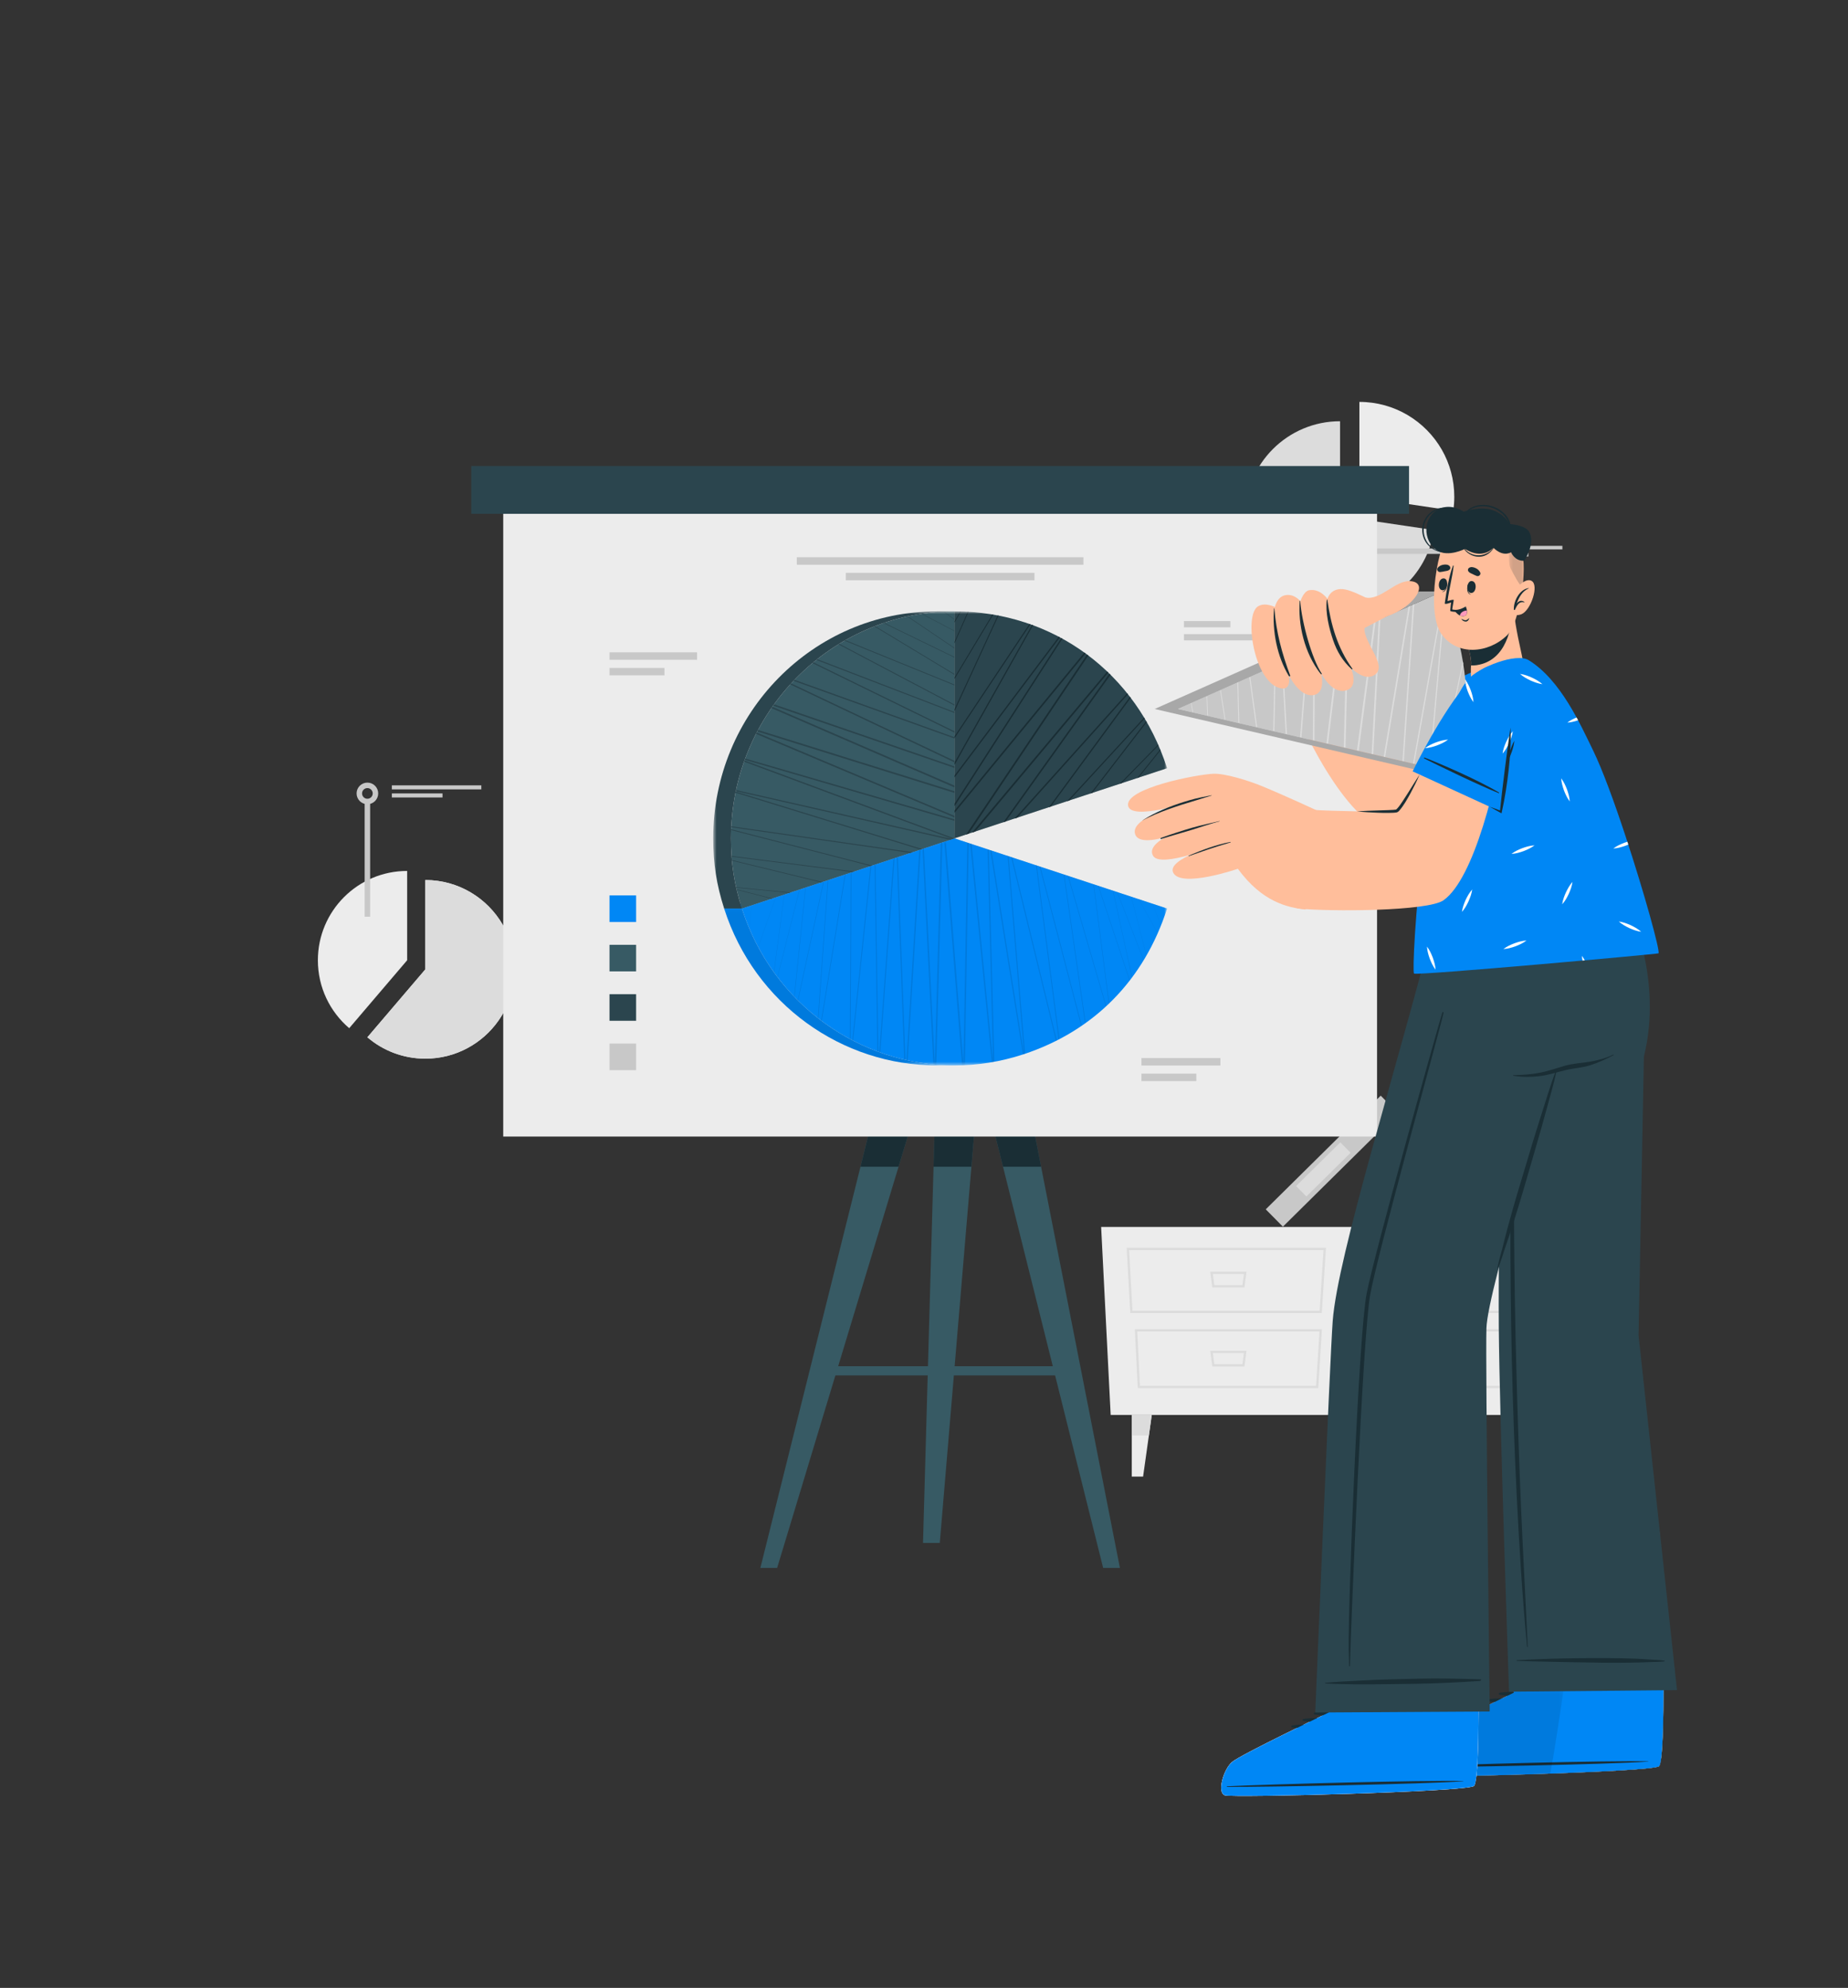 <?xml version="1.0" encoding="UTF-8"?> <svg xmlns="http://www.w3.org/2000/svg" width="450" height="484" viewBox="0 0 450 484" fill="none"><rect x="0" y="0" width="450" height="484" fill="#333333" stroke="none"/><mask id="mask0_3620_6394" style="mask-type:luminance" maskUnits="userSpaceOnUse" x="44" y="70" width="370" height="370"><path d="M44.436 70.307H413.419V439.29H44.436V70.307Z" fill="white"></path></mask><g mask="url(#mask0_3620_6394)"><path d="M99.145 212.049V233.797L85.035 250.335C80.364 246.35 77.405 240.424 77.405 233.797C77.405 221.79 87.138 212.049 99.145 212.049Z" fill="#ECECEC"></path><path d="M125.321 236.011C125.321 240.63 123.875 244.918 121.417 248.438C117.491 254.069 110.961 257.751 103.573 257.751C98.193 257.751 93.256 255.796 89.463 252.548L103.573 236.011V214.263C111.646 214.263 118.686 218.661 122.45 225.199C124.273 228.387 125.321 232.077 125.321 236.011Z" fill="#ECECEC"></path><path d="M125.321 236.011C125.321 240.63 123.875 244.918 121.417 248.438C117.491 254.069 110.961 257.751 103.573 257.751C98.193 257.751 93.256 255.796 89.463 252.548L103.573 236.011V214.263C111.646 214.263 118.686 218.661 122.45 225.199C124.273 228.387 125.321 232.077 125.321 236.011Z" fill="#DCDCDC"></path><path d="M89.463 223.195V195.142" stroke="#C8C8C8" stroke-width="1.333" stroke-miterlimit="10"></path><path d="M91.429 193.176C91.429 194.262 90.549 195.143 89.463 195.143C88.377 195.143 87.497 194.262 87.497 193.176C87.497 192.09 88.377 191.21 89.463 191.21C90.549 191.21 91.429 192.09 91.429 193.176Z" stroke="#C8C8C8" stroke-width="1.333" stroke-miterlimit="10"></path><path d="M117.21 192.193H95.421V191.21H117.21V192.193Z" fill="#C8C8C8"></path><path d="M107.756 194.159H95.421V193.175H107.756V194.159Z" fill="#C8C8C8"></path><path d="M349.17 129.057C347.538 140.22 337.921 148.786 326.31 148.786C313.547 148.786 303.192 138.439 303.192 125.668C303.192 112.905 313.547 102.558 326.31 102.558V125.668L349.17 129.057Z" fill="#DCDCDC"></path><path d="M354.129 120.961C354.129 122.114 354.043 123.244 353.878 124.35L331.02 120.961V97.851C339.593 97.851 347.085 102.527 351.078 109.469C353.024 112.858 354.129 116.788 354.129 120.961Z" fill="#ECECEC"></path><path d="M328.813 134.196H353.393" stroke="#C8C8C8" stroke-width="1.333" stroke-miterlimit="10"></path><path d="M355.116 135.919C354.165 135.919 353.394 135.148 353.394 134.196C353.394 133.244 354.165 132.473 355.116 132.473C356.068 132.473 356.839 133.244 356.839 134.196C356.839 135.148 356.068 135.919 355.116 135.919Z" stroke="#C8C8C8" stroke-width="1.333" stroke-miterlimit="10"></path><path d="M380.452 133.765H361.361V132.904H380.452V133.765Z" fill="#C8C8C8"></path><path d="M372.169 135.488H361.361V134.627H372.169V135.488Z" fill="#C8C8C8"></path><path d="M270.456 344.501H382.01L384.331 298.728H268.135L270.456 344.501Z" fill="#ECECEC"></path><path d="M330.62 319.118H376.196L377.144 304.352H329.806L330.62 319.118ZM376.724 319.681H330.085L329.212 303.789H377.744L376.724 319.681Z" fill="#DCDCDC"></path><path d="M332.446 337.4H375.332L376.158 324.181H331.789L332.446 337.4ZM375.862 337.963H331.911L331.198 323.618H376.758L375.862 337.963Z" fill="#DCDCDC"></path><path d="M350.553 312.895H357.4L357.749 310.189H350.204L350.553 312.895ZM357.895 313.459H350.058L349.564 309.626H358.389L357.895 313.459Z" fill="#DCDCDC"></path><path d="M350.553 332.143H357.4L357.749 329.437H350.204L350.553 332.143ZM357.895 332.707H350.058L349.564 328.873H358.389L357.895 332.707Z" fill="#DCDCDC"></path><path d="M275.761 319.118H321.337L322.285 304.352H274.947L275.761 319.118ZM321.865 319.681H275.227L274.353 303.789H322.886L321.865 319.681Z" fill="#DCDCDC"></path><path d="M277.59 337.4H320.475L321.301 324.181H276.931L277.59 337.4ZM321.004 337.963H277.054L276.34 323.618H321.901L321.004 337.963Z" fill="#DCDCDC"></path><path d="M295.694 312.895H302.541L302.89 310.189H295.345L295.694 312.895ZM303.036 313.458H295.199L294.705 309.625H303.53L303.036 313.458Z" fill="#DCDCDC"></path><path d="M295.694 332.143H302.541L302.89 329.437H295.345L295.694 332.143ZM303.036 332.707H295.199L294.705 328.873H303.53L303.036 332.707Z" fill="#DCDCDC"></path><path d="M280.459 344.501L279.76 349.487L278.35 359.507H275.595V344.501H280.459Z" fill="#ECECEC"></path><path d="M280.459 344.501L279.76 349.487H275.595V344.501H280.459Z" fill="#DCDCDC"></path><path d="M372.006 344.501L372.707 349.487L374.115 359.507H376.871V344.501H372.006Z" fill="#ECECEC"></path><path d="M372.006 344.501L372.707 349.487H376.871V344.501H372.006Z" fill="#DCDCDC"></path><path d="M364.964 264.958H356.465V298.706H364.964V264.958Z" fill="#C8C8C8"></path><path d="M364.964 263.154H356.465V266.861H364.964V263.154Z" fill="#DCDCDC"></path><path d="M364.964 271.614H356.465V272.99H364.964V271.614Z" fill="#DCDCDC"></path><path d="M364.964 290.571H356.465V294.28H364.964V290.571Z" fill="#DCDCDC"></path><path d="M356.465 259.338H350.525V298.706H356.465V259.338Z" fill="#DCDCDC"></path><path d="M355.304 263.04H351.74V278.182H355.304V263.04Z" fill="#ECECEC"></path><path d="M312.392 298.661L340.39 270.987L336.215 266.762L308.216 294.437L312.392 298.661Z" fill="#C8C8C8"></path><path d="M318.115 291.308L328.884 280.664L326.378 278.13L315.609 288.773L318.115 291.308Z" fill="#DCDCDC"></path><path d="M350.528 268.809H340.442V298.713H350.528V268.809Z" fill="#A8A8A8"></path><path d="M350.528 292.757H340.442V295.543H350.528V292.757Z" fill="#C8C8C8"></path><path d="M350.528 289.846H340.442V290.926H350.528V289.846Z" fill="#C8C8C8"></path><path d="M382.4 295.979L371.314 270.155L364.911 272.904L375.996 298.728L382.4 295.979Z" fill="#A8A8A8"></path><path d="M381.225 293.241L380.192 290.835L373.789 293.584L374.823 295.99L381.225 293.241Z" fill="#C8C8C8"></path><path d="M374.632 277.885L373.599 275.478L367.197 278.227L368.23 280.634L374.632 277.885Z" fill="#C8C8C8"></path><path d="M375.74 280.467L375.34 279.534L368.937 282.283L369.338 283.216L375.74 280.467Z" fill="#C8C8C8"></path></g><path d="M189.235 381.75H185.152L213.766 267.108H223.936L189.235 381.75Z" fill="#375A64"></path><path d="M223.938 267.112L218.805 284.061H209.534L213.759 267.124L213.765 267.112H223.938Z" fill="#1A2E35"></path><path d="M228.841 375.661H224.758L227.802 267.108H237.973L228.841 375.661Z" fill="#375A64"></path><path d="M237.97 267.112L236.545 284.061H227.328L227.803 267.124V267.112H237.97Z" fill="#1A2E35"></path><path d="M268.625 381.75H272.707L250.181 267.108H240.011L268.625 381.75Z" fill="#375A64"></path><path d="M253.515 284.061H244.243L240.011 267.112H250.184L250.19 267.124L253.515 284.061Z" fill="#1A2E35"></path><path d="M260.255 334.876H200.885V332.637H260.255V334.876Z" fill="#375A64"></path><path d="M335.318 276.719H122.539V119.718H335.318V276.719Z" fill="#ECECEC"></path><path d="M343.11 125.101H114.749V113.467H343.11V125.101Z" fill="#2B454E"></path><path d="M263.829 137.492H194.031V135.676H263.829V137.492Z" fill="#C8C8C8"></path><path d="M251.894 141.286H205.966V139.47H251.894V141.286Z" fill="#C8C8C8"></path><path d="M169.739 160.639H148.423V158.823H169.739V160.639Z" fill="#C8C8C8"></path><path d="M161.795 164.433H148.422V162.617H161.795V164.433Z" fill="#C8C8C8"></path><path d="M297.173 259.424H277.95V257.607H297.173V259.424Z" fill="#C8C8C8"></path><path d="M291.323 263.218H277.95V261.401H291.323V263.218Z" fill="#C8C8C8"></path><path d="M299.61 152.735H288.298V151.212H299.61V152.735Z" fill="#C8C8C8"></path><path d="M306.047 155.915H288.298V154.392H306.047V155.915Z" fill="#C8C8C8"></path><path d="M154.895 224.481H148.422V218.008H154.895V224.481Z" fill="#0087F5"></path><path d="M154.895 236.505H148.422V230.032H154.895V236.505Z" fill="#375A64"></path><path d="M154.895 248.53H148.422V242.057H154.895V248.53Z" fill="#2B454E"></path><path d="M154.895 260.555H148.422V254.082H154.895V260.555Z" fill="#C8C8C8"></path><mask id="mask1_3620_6394" style="mask-type:luminance" maskUnits="userSpaceOnUse" x="44" y="70" width="370" height="370"><path d="M44.436 70.307H413.419V439.29H44.436V70.307Z" fill="white"></path></mask><g mask="url(#mask1_3620_6394)"><mask id="mask2_3620_6394" style="mask-type:luminance" maskUnits="userSpaceOnUse" x="173" y="148" width="112" height="112"><path d="M173.667 148.85H284.188V259.403H173.667V148.85Z" fill="white"></path></mask><g mask="url(#mask2_3620_6394)"><path d="M284.191 187.037H279.866L228.097 204.116H232.423L284.191 187.037Z" fill="#C8C8C8"></path><path d="M232.422 204.116H228.097L279.865 221.199H284.191L232.422 204.116Z" fill="#C8C8C8"></path><path d="M232.421 148.85V204.116L284.189 187.037C276.758 163.812 256.472 148.85 232.421 148.85Z" fill="#2B454E"></path><path d="M282.514 182.448L276.912 189.444L277.26 189.326L282.602 182.662C282.58 182.588 282.551 182.522 282.514 182.448ZM282.019 181.275L272.64 190.854L273.097 190.699L282.107 181.482C282.078 181.415 282.049 181.341 282.019 181.275ZM279.118 175.563L265.555 193.186L265.969 193.053L279.259 175.799C279.208 175.718 279.163 175.637 279.118 175.563ZM278.602 174.7L259.843 195.075L260.39 194.89L278.743 174.936C278.699 174.855 278.654 174.773 278.602 174.7ZM275.149 169.645L255.394 196.536L255.888 196.374L275.348 169.91C275.281 169.822 275.215 169.733 275.149 169.645ZM274.47 168.781L247.04 199.296L247.704 199.075L274.677 169.039C274.61 168.951 274.536 168.862 274.47 168.781ZM270.16 164.014L244.324 200.189L244.892 200.004L270.433 164.287C270.337 164.198 270.249 164.102 270.16 164.014ZM269.614 163.49L236.701 202.705L237.439 202.462L269.894 163.756C269.799 163.667 269.709 163.578 269.614 163.49ZM264.707 159.357L235.239 203.185L235.874 202.978L265.024 159.593C264.92 159.512 264.81 159.431 264.707 159.357ZM264.043 158.87L232.428 197.34V197.916L264.359 159.099C264.257 159.018 264.145 158.944 264.043 158.87ZM258.426 155.335L232.428 195.673V196.315L258.714 155.498C258.618 155.446 258.522 155.394 258.426 155.335ZM257.829 155.018L232.428 188.802V189.311L258.116 155.173L257.829 155.018ZM251.313 152.133L232.428 185.666V186.264L251.57 152.229C251.482 152.199 251.401 152.162 251.313 152.133ZM248.065 156.295L250.928 152C250.848 151.963 250.759 151.933 250.671 151.904L247.844 156.147L239.409 168.803L232.428 179.275V179.74L239.631 168.943L248.065 156.295ZM242.944 149.838L232.428 172.655V173.209L243.165 149.874C243.092 149.86 243.017 149.845 242.944 149.838ZM241.645 149.601L232.428 164.936V165.335L241.874 149.638C241.8 149.624 241.719 149.616 241.645 149.601ZM235.66 148.937L232.428 156.258V156.686L235.845 148.952C235.786 148.945 235.719 148.945 235.66 148.937ZM234.014 148.871L232.428 151.594V151.277L233.838 148.863C233.897 148.871 233.955 148.871 234.014 148.871Z" fill="#1A2E35"></path><path d="M232.422 148.85H228.097V204.116H232.422V148.85Z" fill="#1A2E35"></path><path d="M232.422 204.116H228.096L176.333 221.199H180.658L232.422 204.116Z" fill="#0087F5"></path><path d="M232.421 204.116L180.657 221.199C188.132 244.551 209.471 259.403 232.413 259.403C237.989 259.403 243.656 258.527 249.245 256.683C266.395 251.024 278.617 238.614 284.19 221.199L232.421 204.116Z" fill="#0087F5"></path><path d="M180.658 221.199H176.333C183.807 244.552 205.145 259.403 228.088 259.403H232.414C209.47 259.403 188.132 244.552 180.658 221.199Z" fill="#0087F5"></path><mask id="mask3_3620_6394" style="mask-type:luminance" maskUnits="userSpaceOnUse" x="176" y="221" width="57" height="39"><path d="M176.331 221.199H232.412V259.403H176.331V221.199Z" fill="white"></path></mask><g mask="url(#mask3_3620_6394)"><g opacity="0.1"><path d="M180.656 221.199H176.331C183.805 244.552 205.143 259.403 228.086 259.403H232.412C209.468 259.403 188.13 244.552 180.656 221.199Z" fill="black"></path></g></g><mask id="mask4_3620_6394" style="mask-type:luminance" maskUnits="userSpaceOnUse" x="180" y="221" width="1" height="1"><path d="M180.726 221.148H180.829V221.435H180.726V221.148Z" fill="white"></path></mask><g mask="url(#mask4_3620_6394)"><g opacity="0.1"><path d="M180.807 221.148H180.829L180.741 221.435C180.734 221.427 180.734 221.42 180.726 221.405L180.807 221.148Z" fill="black"></path></g></g><mask id="mask5_3620_6394" style="mask-type:luminance" maskUnits="userSpaceOnUse" x="182" y="204" width="103" height="56"><path d="M182.43 204.809H284.1V259.366H182.43V204.809Z" fill="white"></path></mask><g mask="url(#mask5_3620_6394)"><g opacity="0.1"><path d="M283.826 221.081L283.804 221.073C283.907 221.206 284.003 221.339 284.091 221.479C284.091 221.479 284.099 221.472 284.099 221.465C284.01 221.339 283.922 221.206 283.826 221.081ZM280.682 220.04L282.674 225.391C282.682 225.383 282.689 225.368 282.689 225.361L280.705 220.048L280.682 220.04ZM277.309 218.926L277.265 218.911L281.907 227.213C281.914 227.206 281.922 227.191 281.922 227.184L277.309 218.926ZM275.45 218.313L279.147 232.674C279.162 232.652 279.176 232.637 279.176 232.615L275.494 218.328L275.45 218.313ZM272.085 217.206L272.003 217.177L278.475 233.796C278.498 233.774 278.513 233.759 278.513 233.737L272.085 217.206ZM270.992 216.845L275.628 238.032C275.649 238.01 275.664 237.98 275.687 237.951L271.066 216.867L270.992 216.845ZM263.96 226.328L260.529 214.542L260.16 213.273L260.011 213.221L260.403 214.579L263.834 226.365L269.296 245.05C269.325 245.028 269.362 244.998 269.391 244.969L263.96 226.328ZM259.015 212.889L264.219 249.168C264.262 249.146 264.315 249.109 264.358 249.072L259.155 212.941L259.015 212.889ZM267.494 215.694L267.391 215.657L275.059 238.777C275.081 238.748 275.104 238.726 275.125 238.696L267.494 215.694ZM266.248 215.28L270.004 244.393C270.04 244.356 270.07 244.327 270.107 244.297L266.351 215.31L266.248 215.28ZM253.334 211.015L253.134 210.949L263.281 249.825C263.332 249.795 263.377 249.766 263.422 249.729L253.334 211.015ZM252.278 210.668L257.791 253.094C257.857 253.064 257.923 253.027 257.982 252.998L252.47 210.735L252.278 210.668ZM246.47 208.749L246.212 208.668L257.149 253.426C257.215 253.396 257.274 253.359 257.34 253.33L246.47 208.749ZM248.817 247.057L247.614 232.549L245.606 208.469L245.363 208.388L247.363 232.564L248.566 247.079L249.171 254.334L249.363 256.643C249.451 256.614 249.532 256.584 249.614 256.555L249.43 254.319L248.817 247.057ZM241.438 207.089L241.128 206.986L249.082 256.732C249.134 256.717 249.193 256.695 249.245 256.68C249.275 256.673 249.304 256.657 249.334 256.651L241.438 207.089ZM240.486 206.779L241.821 258.562C241.925 258.547 242.027 258.525 242.131 258.502L240.78 206.875L240.486 206.779ZM236.588 205.488L236.235 205.377L241.511 258.614C241.615 258.599 241.717 258.584 241.821 258.562L236.588 205.488ZM234.604 259.012L230.316 204.809L229.933 204.934L234.256 259.367C234.367 259.367 234.486 259.367 234.596 259.352C234.611 259.359 234.618 259.359 234.634 259.352C234.744 259.352 234.855 259.344 234.965 259.337L235.895 205.259L235.541 205.148L234.604 259.012ZM227.637 259.093L224.973 206.572L224.641 206.683L227.283 259.16C227.401 259.167 227.519 259.175 227.637 259.189H227.644C227.762 259.197 227.88 259.212 227.999 259.219L229.475 205.089L229.083 205.215L227.637 259.093ZM220.737 258.105C220.84 258.133 220.936 258.156 221.039 258.171L224.191 206.831L223.859 206.941L220.737 258.105ZM218.641 208.661L218.368 208.749L220.183 257.979C220.279 258.001 220.383 258.031 220.486 258.046L218.641 208.661ZM214.118 256.171L214.361 256.26L217.829 208.927L217.556 209.022L214.118 256.171ZM213.202 210.454L212.981 210.535L213.638 255.994C213.719 256.024 213.807 256.053 213.889 256.09L213.202 210.454ZM207.542 253.271C207.608 253.308 207.668 253.337 207.734 253.367L212.177 210.794L211.948 210.875L207.542 253.271ZM207.152 212.454L206.944 252.954C207.003 252.99 207.07 253.027 207.137 253.057L207.328 212.395L207.152 212.454ZM199.957 248.474C200 248.511 200.044 248.548 200.097 248.577L205.911 212.86L205.734 212.926L199.957 248.474ZM201.558 214.299L199.16 247.869C199.204 247.899 199.247 247.935 199.299 247.972L201.69 214.255L201.558 214.299ZM200.487 214.653L194.251 243.522C194.281 243.559 194.318 243.589 194.347 243.618L200.62 214.609L200.487 214.653ZM196.111 216.1L193.38 242.637C193.41 242.674 193.44 242.703 193.476 242.733L196.208 216.07L196.111 216.1ZM194.665 216.579L189.3 237.855C189.322 237.884 189.336 237.906 189.351 237.929L194.753 216.542L194.665 216.579ZM190.953 217.804L188.436 236.689C188.459 236.718 188.474 236.74 188.495 236.77L191.012 217.782L190.953 217.804ZM188.872 218.491L184.614 230.556C184.629 230.571 184.636 230.586 184.644 230.601L188.923 218.468L188.872 218.491ZM183.019 220.417L182.459 226.033C182.444 226.01 182.436 225.996 182.43 225.974L182.99 220.431L183.019 220.417Z" fill="black"></path></g></g><path d="M232.42 148.85C202.364 148.85 177.995 173.595 177.995 204.116C177.995 210.223 178.797 215.392 180.656 221.199L232.42 204.116V148.85Z" fill="#375A64"></path><path d="M181.463 184.67C181.419 184.773 181.382 184.884 181.353 184.987L232.42 199.85V199.481L181.463 184.67ZM181.183 185.445L231.925 204.277L232.383 204.13L181.293 185.142C181.249 185.245 181.212 185.341 181.183 185.445ZM179.235 192.352C179.212 192.44 179.19 192.529 179.176 192.618L231.342 204.469L231.881 204.292L179.235 192.352ZM187.655 195.348L180.386 193.112L179.153 192.736C179.131 192.824 179.116 192.913 179.102 193.001L180.305 193.37L187.574 195.599L202.112 200.071L224.132 206.853L224.538 206.713L202.185 199.827L187.655 195.348ZM178.076 201.178C178.069 201.252 178.061 201.326 178.061 201.407L221.682 207.657L222.199 207.488L178.076 201.178ZM178.032 202.108L211.993 210.853L212.34 210.742L178.039 201.894C178.032 201.96 178.032 202.034 178.032 202.108ZM179.242 215.996C179.249 216.041 179.257 216.085 179.271 216.122L192.193 217.391L192.496 217.295L179.242 215.996ZM179.39 216.638L187.854 218.823L188.053 218.756L179.36 216.513C179.367 216.557 179.375 216.594 179.39 216.638ZM178.142 208.395C178.142 208.454 178.15 208.513 178.15 208.572L207.572 212.314L207.978 212.181L178.142 208.395ZM178.231 209.554L199.942 214.838L200.215 214.742L178.216 209.384C178.224 209.443 178.224 209.502 178.231 209.554ZM229.859 148.915C229.815 148.908 229.77 148.915 229.726 148.915L232.42 150.878V150.775L229.859 148.915ZM220.908 150.096L232.42 157.881V157.727L221.07 150.059C221.011 150.066 220.959 150.074 220.908 150.096ZM224.531 149.424C224.472 149.432 224.42 149.439 224.369 149.447L232.42 153.675V153.572L224.531 149.424ZM204.163 156.87L232.42 171.777V171.526L204.377 156.745C204.303 156.782 204.229 156.826 204.163 156.87ZM205.875 155.859C205.794 155.896 205.72 155.941 205.646 155.985L232.42 166.877V166.671L205.875 155.859ZM212.893 152.509L232.42 164.302V164.095L213.092 152.435C213.026 152.457 212.96 152.487 212.893 152.509ZM215.314 151.638C215.247 151.653 215.181 151.675 215.114 151.697L232.42 160.11V159.955L215.314 151.638ZM192.422 166.634L232.42 185.614V185.231L192.651 166.39C192.57 166.471 192.496 166.553 192.422 166.634ZM193.477 165.512C193.389 165.593 193.308 165.682 193.234 165.763L232.42 179.814V179.497L193.477 165.512ZM197.831 161.446L232.42 178.36V178.043L198.06 161.254C197.979 161.313 197.905 161.379 197.831 161.446ZM199.005 160.486C198.924 160.546 198.85 160.612 198.776 160.671L232.42 173.593V173.342L199.005 160.486ZM187.847 172.405L232.42 191.717V191.274L188.068 172.08C187.994 172.183 187.913 172.294 187.847 172.405ZM188.496 171.482C188.415 171.586 188.334 171.696 188.267 171.807L232.42 186.972V186.596L188.496 171.482ZM184.098 178.677L232.42 199.03V198.639L184.267 178.338C184.208 178.449 184.149 178.559 184.098 178.677ZM232.42 192.64V193.06L184.408 178.08C184.467 177.962 184.526 177.843 184.585 177.725L232.42 192.64Z" fill="#2B454E"></path><path d="M232.422 148.85H228.097C198.04 148.85 173.67 173.595 173.67 204.116C173.67 210.223 174.474 215.392 176.333 221.199H180.658C178.799 215.392 177.996 210.223 177.996 204.116C177.996 173.595 202.366 148.85 232.422 148.85Z" fill="#2B454E"></path></g></g><mask id="mask6_3620_6394" style="mask-type:luminance" maskUnits="userSpaceOnUse" x="0" y="0" width="483" height="484"><path d="M0 0.281H483V483.281H0V0.281Z" fill="white"></path></mask><g mask="url(#mask6_3620_6394)"><path d="M404.11 372.998C404.11 372.998 405.078 411.264 405.079 411.29C405.055 418.363 404.91 424.564 404.535 427.764C404.536 427.782 404.536 427.798 404.529 427.816C404.388 429.024 404.216 429.795 404 430C403.983 430.017 403.974 430.034 403.958 430.044C401.848 431.462 345.318 432.93 343.329 432.318C341.333 431.714 342.93 425.989 345.078 424.181C347.244 422.374 368.628 412.132 368.628 412.132L368.009 373.886L404.11 372.998Z" fill="#FFBE9B"></path><path d="M405.143 403.696C405.143 403.696 405.078 411.264 405.079 411.289C405.056 418.363 404.91 424.564 404.535 427.764C404.536 427.782 404.536 427.798 404.528 427.816C404.319 429.009 404.13 429.798 403.999 430C403.984 430.017 403.975 430.034 403.958 430.043C401.849 431.462 345.317 432.93 343.329 432.318C341.333 431.714 342.93 425.989 345.078 424.181C347.244 422.374 368.627 412.132 368.627 412.132L368.586 404.426L405.143 403.696Z" fill="white"></path><path d="M365.164 412.153C368.928 411.533 373.503 412.207 376.311 414.94C376.42 415.045 376.268 415.198 376.147 415.157C372.471 413.912 369.034 413.091 365.169 412.627C364.896 412.594 364.894 412.197 365.164 412.153Z" fill="#1A2E35"></path><path d="M362.423 413.727C366.188 413.106 370.762 413.78 373.57 416.513C373.679 416.618 373.527 416.771 373.407 416.73C369.731 415.485 366.293 414.664 362.428 414.201C362.156 414.169 362.154 413.772 362.423 413.727Z" fill="#1A2E35"></path><path d="M359.682 415.301C363.446 414.68 368.021 415.354 370.829 418.087C370.938 418.192 370.787 418.345 370.666 418.304C366.99 417.059 363.552 416.238 359.687 415.774C359.415 415.742 359.413 415.345 359.682 415.301Z" fill="#1A2E35"></path><path d="M343.327 432.319C345.319 432.933 401.845 431.466 403.96 430.043C404.773 429.516 405.039 421.267 405.075 411.29C405.074 411.186 405.074 411.082 405.073 410.977L368.595 411.517L368.624 412.134C368.624 412.134 347.24 422.374 345.078 424.185C342.933 425.988 341.335 431.713 343.327 432.319Z" fill="#2B454E"></path><path d="M405.078 410.973V411.295C405.035 421.266 404.777 429.516 403.96 430.044C403.003 430.689 390.75 431.346 377.509 431.819C361.664 432.377 344.411 432.658 343.324 432.325C341.335 431.712 342.938 425.988 345.078 424.182C347.24 422.374 368.625 412.134 368.625 412.134L368.592 411.521L380.757 411.338L405.078 410.973Z" fill="#0087F5"></path><path d="M343.911 430.111C353.433 429.629 391.887 428.587 401.336 428.835C401.412 428.837 401.414 428.889 401.337 428.894C391.91 429.577 353.449 430.309 343.915 430.267C343.714 430.266 343.71 430.121 343.911 430.111Z" fill="#1A2E35"></path><mask id="mask7_3620_6394" style="mask-type:luminance" maskUnits="userSpaceOnUse" x="342" y="411" width="39" height="22"><path d="M342.417 411.339H380.757V432.468H342.417V411.339Z" fill="white"></path></mask><g mask="url(#mask7_3620_6394)"><g opacity="0.1"><path d="M380.757 411.338C379.864 417.448 378.509 426.452 377.509 431.819C361.663 432.377 344.41 432.658 343.324 432.325C341.334 431.712 342.937 425.988 345.077 424.182C347.24 422.375 368.623 412.134 368.623 412.134L368.591 411.521L380.757 411.338Z" fill="black"></path></g></g><path d="M408.366 411.499L367.46 411.886C367.46 411.886 365.14 345.285 364.963 323.073C364.761 297.704 366.199 221.603 366.199 221.603H396.782C396.782 221.603 404.99 238.372 400.299 257.246L399.003 325.141L408.366 411.499Z" fill="#2B454E"></path><path d="M405.333 404.336C404.277 404.143 403.146 404.153 402.076 404.075C400.867 403.99 399.662 403.901 398.451 403.849C396.124 403.751 393.797 403.71 391.467 403.702C386.771 403.682 382.073 403.72 377.379 403.867C374.707 403.95 372.036 404.056 369.369 404.208C369.264 404.215 369.269 404.373 369.372 404.377C374.029 404.546 378.688 404.618 383.346 404.709C387.995 404.799 392.662 404.89 397.311 404.8C398.646 404.774 399.982 404.762 401.315 404.686C402.631 404.611 404.014 404.684 405.316 404.493C405.394 404.481 405.427 404.354 405.333 404.336Z" fill="#1A2E35"></path><path d="M370.405 367.571C369.929 356.56 369.577 345.538 369.274 334.52C368.67 312.481 368.52 290.433 368.798 268.385C368.953 256.018 369.284 243.651 369.653 231.287C369.658 231.146 369.442 231.154 369.435 231.293C368.263 253.427 367.817 275.603 367.792 297.766C367.767 319.814 368.228 341.866 369.317 363.888C369.928 376.249 370.68 388.616 371.844 400.938C371.853 401.044 372.017 401.042 372.012 400.933C371.513 389.811 370.886 378.696 370.405 367.571Z" fill="#1A2E35"></path><path d="M360.351 379.078C360.351 379.078 360.038 416.062 360.039 416.088C360.015 423.162 359.87 429.362 359.495 432.562C359.496 432.581 359.496 432.597 359.488 432.614C359.348 433.822 359.176 434.593 358.96 434.798C358.943 434.815 358.934 434.833 358.918 434.843C356.808 436.261 300.277 437.729 298.289 437.116C296.292 436.512 297.89 430.788 300.037 428.98C302.204 427.172 323.587 416.931 323.587 416.931L324.25 379.965L360.351 379.078Z" fill="#FFBE9B"></path><path d="M360.102 408.495C360.102 408.495 360.038 416.062 360.039 416.088C360.015 423.162 359.87 429.362 359.495 432.562C359.496 432.581 359.496 432.597 359.488 432.614C359.278 433.807 359.09 434.596 358.959 434.798C358.943 434.815 358.934 434.833 358.917 434.842C356.808 436.261 300.277 437.729 298.289 437.116C296.292 436.512 297.89 430.788 300.037 428.98C302.203 427.172 323.587 416.93 323.587 416.93L323.546 409.224L360.102 408.495Z" fill="white"></path><path d="M320.123 416.952C323.887 416.331 328.463 417.005 331.271 419.738C331.379 419.844 331.228 419.996 331.107 419.956C327.431 418.711 323.993 417.889 320.128 417.425C319.856 417.393 319.854 416.996 320.123 416.952Z" fill="#1A2E35"></path><path d="M317.381 418.525C321.145 417.905 325.72 418.579 328.528 421.312C328.637 421.417 328.485 421.57 328.365 421.529C324.689 420.284 321.251 419.463 317.386 418.999C317.114 418.967 317.112 418.57 317.381 418.525Z" fill="#1A2E35"></path><path d="M314.64 420.099C318.405 419.478 322.98 420.153 325.788 422.885C325.897 422.991 325.745 423.143 325.624 423.103C321.949 421.858 318.511 421.036 314.646 420.573C314.374 420.54 314.372 420.143 314.64 420.099Z" fill="#1A2E35"></path><path d="M298.286 437.118C300.278 437.732 356.804 436.265 358.919 434.842C359.732 434.315 359.998 426.065 360.034 416.088C360.033 415.985 360.033 415.881 360.032 415.776L323.553 416.315L323.583 416.933C323.583 416.933 302.199 427.173 300.037 428.983C297.892 430.787 296.293 436.512 298.286 437.118Z" fill="#0087F5"></path><path d="M298.869 434.909C308.391 434.428 346.844 433.386 356.293 433.633C356.371 433.636 356.372 433.687 356.295 433.693C346.868 434.376 308.408 435.108 298.873 435.065C298.672 435.064 298.669 434.92 298.869 434.909Z" fill="#1A2E35"></path><path d="M379.039 260.753C379.03 260.777 362.259 313.646 361.955 323.367C361.696 331.654 362.758 416.699 362.758 416.699L320.275 416.951C320.275 416.951 323.864 330.224 324.526 321.587C325.768 305.436 339.915 261.1 350.034 221.603H395.833C395.833 221.603 395.436 242.288 386.028 257.247C386.028 257.247 381.768 259.218 379.039 260.753Z" fill="#2B454E"></path><path d="M360.498 408.867C355.591 408.726 350.502 408.581 345.592 408.703C340.725 408.825 335.844 408.899 330.982 409.188C328.225 409.352 325.473 409.445 322.721 409.717C322.63 409.726 322.634 409.859 322.723 409.864C327.629 410.15 332.552 410.094 337.464 410.049C342.337 410.004 347.207 409.952 352.077 409.729C354.835 409.602 357.585 409.462 360.34 409.272C360.638 409.251 360.795 408.877 360.498 408.867Z" fill="#1A2E35"></path><path d="M351.209 246.522C349.696 251.576 334.753 304.815 332.791 314.919C330.815 325.086 328.235 391.087 328.417 401.676C328.441 402.993 328.469 404.309 328.518 405.625C328.523 405.752 328.711 405.746 328.714 405.62C328.996 395.089 331.81 325.736 333.62 315.405C335.397 305.268 350.21 252.361 351.514 246.599C351.559 246.4 351.267 246.329 351.209 246.522Z" fill="#1A2E35"></path><path d="M368.533 261.774C370.648 261.736 372.758 261.592 374.841 261.202C376.945 260.808 378.909 260.108 380.954 259.507C382.893 258.936 384.957 258.847 386.947 258.527C388.965 258.202 390.979 257.675 392.821 256.778C392.908 256.735 392.981 256.866 392.894 256.91C391.067 257.846 389.227 258.732 387.265 259.35C385.25 259.985 383.145 260.073 381.101 260.573C378.998 261.087 376.973 261.771 374.81 262.021C372.715 262.263 370.595 262.256 368.511 261.915C368.429 261.9 368.456 261.775 368.533 261.774Z" fill="#1A2E35"></path><path d="M365.853 303.849C366.255 302.283 366.634 300.711 367.059 299.15C367.919 295.993 368.791 292.834 369.746 289.702C371.643 283.482 373.433 277.223 375.439 271.034C376.577 267.526 377.596 263.972 378.931 260.531C378.964 260.446 379.085 260.483 379.068 260.572C378.396 263.781 377.447 266.919 376.596 270.084C375.746 273.245 374.836 276.39 373.924 279.534C372.112 285.782 370.339 292.043 368.361 298.242C367.805 299.98 367.236 301.712 366.636 303.435C366.024 305.195 365.542 307.011 364.806 308.727C364.766 308.821 364.638 308.78 364.655 308.681C364.938 307.048 365.441 305.455 365.853 303.849Z" fill="#1A2E35"></path><path d="M367.269 171.987C357.367 186.868 339.039 204.08 334.555 201.042C323.099 193.28 313.734 169.504 311.704 164.15C310.524 161.037 331.299 147.818 332.999 150.945C334.986 154.596 339.206 174.338 340.73 174.891C341.891 175.313 357.871 165.958 361.8 164.257C371.513 160.053 371.459 165.689 367.269 171.987Z" fill="#FFBE9B"></path><path d="M353.552 193.259L340.059 173.853C340.059 173.853 353.815 164.721 363.329 161.798C372.845 158.874 373.394 164.848 368.352 173.129C363.309 181.41 353.552 193.259 353.552 193.259Z" fill="#0087F5"></path><path d="M370.131 164.076C370.555 164.453 371.019 164.772 371.493 165.052C371.502 164.82 371.512 164.598 371.493 164.385C371.058 164.25 370.604 164.144 370.131 164.076ZM358.123 168.008C357.766 167.08 357.351 166.163 356.712 165.322C356.771 166.375 357.061 167.341 357.389 168.288C357.747 169.215 358.172 170.133 358.8 170.964C358.742 169.911 358.461 168.955 358.123 168.008ZM349.671 180.749C348.734 181.107 347.826 181.522 346.995 182.16C348.038 182.102 348.995 181.822 349.941 181.484C350.869 181.126 351.786 180.711 352.627 180.073C351.583 180.131 350.608 180.411 349.671 180.749Z" fill="white"></path><path d="M344.249 172.417C346.518 175.295 352.435 183.284 355.566 189.003C355.585 189.038 355.458 189.13 355.433 189.099C352.079 184.761 346.056 175.625 344.059 172.553C344.021 172.496 344.205 172.363 344.249 172.417Z" fill="#1A2E35"></path><path d="M368.35 173.131C363.307 181.409 353.551 193.262 353.551 193.262L343.822 179.274C350.257 174.386 361.133 166.127 367.799 161.056C372.851 161.229 372.435 166.426 368.35 173.131Z" fill="#1A2E35"></path><path d="M355.332 188.535L355.111 188.487L354.908 188.438L350.86 187.492L350.618 187.444L348.309 186.903L348.039 186.845L344.378 185.995L344.079 185.917L341.837 185.396L341.509 185.328V185.318L337.287 184.343L336.93 184.256L334.399 183.666L334.003 183.58L330.854 182.845L330.429 182.749L327.657 182.102L327.213 182.005L323.387 181.116L322.991 181.02L320.083 180.343L319.696 180.256L316.905 179.609L316.576 179.532L313.388 178.788L313.07 178.711L310.308 178.073L310.036 178.006L306.143 177.107L305.863 177.04L301.778 176.093L301.555 176.035L298.415 175.311L298.213 175.262L294.155 174.316L293.982 174.277L290.562 173.485L290.407 173.446L286.823 172.615L290.002 171.205L290.137 171.147L293.798 169.515L293.962 169.447L297.102 168.046L297.285 167.969L301.295 166.192L301.516 166.085L304.202 164.897L304.443 164.791L310.346 162.163L310.635 162.038L312.113 161.381L312.422 161.246L318.18 158.686L318.537 158.531V158.521L319.803 157.961L320.179 157.797L326.101 155.169V155.16L326.555 154.967L327.878 154.377L328.313 154.184L334.534 151.421L334.988 151.219L335.713 150.9L336.138 150.707L342.996 147.664L343.393 147.49V147.48L344.02 147.21L344.387 147.045L351.207 144.012C351.286 144.205 351.372 144.399 351.449 144.592V144.601C351.517 144.766 351.584 144.92 351.652 145.084V145.094C351.671 145.142 351.69 145.191 351.71 145.239V145.249C351.797 145.442 351.874 145.635 351.951 145.828C353.942 150.871 355.352 155.884 356.193 160.917V160.927C356.231 161.13 356.26 161.333 356.298 161.545V161.555C356.676 163.921 356.926 166.307 357.043 168.693C357.071 169.157 357.09 169.611 357.1 170.075V170.094C357.293 176.103 356.694 182.208 355.332 188.535Z" fill="#C8C8C8"></path><path d="M357.043 168.693L354.908 188.438L355.111 188.487L357.101 170.094V170.075C357.092 169.611 357.071 169.157 357.043 168.693ZM356.299 161.545C356.26 161.332 356.231 161.13 356.193 160.927L350.619 187.443L350.861 187.492L356.299 161.555V161.545ZM351.71 145.249L348.04 186.845L348.311 186.903L351.952 145.828C351.874 145.635 351.797 145.442 351.71 145.249ZM351.653 145.084C351.585 144.92 351.517 144.766 351.45 144.601L344.08 185.917L344.379 185.994L351.653 145.094V145.084ZM344.022 147.21L341.51 185.318V185.328L341.838 185.396L344.388 147.045L344.022 147.21ZM342.998 147.664L336.931 184.256L337.289 184.343L343.394 147.49L342.998 147.664ZM335.714 150.9L334.003 183.579L334.4 183.666L336.138 150.706L335.714 150.9ZM334.535 151.421L330.429 182.749L330.855 182.845L334.99 151.218L334.535 151.421ZM327.88 154.377L327.213 182.005L327.658 182.101L328.314 154.184L327.88 154.377ZM326.102 155.169L322.992 181.02L323.387 181.116L326.555 154.967L326.102 155.16V155.169ZM319.803 157.961L319.698 180.256L320.083 180.343L320.181 157.797L319.803 157.961ZM316.577 179.532L316.905 179.609L318.539 158.531L318.181 158.686L316.577 179.532ZM312.424 161.246L312.114 161.381L313.07 178.711L313.39 178.788L312.424 161.246ZM310.192 170.181L310.038 178.006L310.308 178.073L310.472 170.191L310.637 162.038L310.346 162.163L310.192 170.181ZM304.445 164.791L304.203 164.897L305.865 177.04L306.145 177.107L304.445 164.791ZM301.295 166.191L301.556 176.035L301.778 176.093L301.518 166.085L301.295 166.191ZM297.287 167.969L297.102 168.046L298.214 175.262L298.417 175.311L297.287 167.969ZM293.798 169.515L293.983 174.277L294.156 174.316L293.963 169.447L293.798 169.515ZM290.137 171.147L290.563 173.485L290.409 173.446L290.003 171.205L290.137 171.147Z" fill="#DCDCDC"></path><path d="M355.332 188.532H349.67L281.166 172.614H286.828L355.332 188.532Z" fill="#A8A8A8"></path><path d="M286.828 172.615H281.166L345.549 144.015H351.211L286.828 172.615Z" fill="#A8A8A8"></path><path d="M338.114 147.913C334.355 146.806 329.355 143.312 326.444 143.422C323.817 143.519 323.249 145.803 323.249 145.803C323.249 145.803 321.379 143.179 318.753 143.712C317.404 143.987 316.656 146.385 316.656 146.385C316.656 146.385 315.065 144.347 312.76 144.966C310.925 145.458 310.449 147.788 310.449 147.788C310.449 147.788 308.012 146.545 306.302 147.647C302.835 149.881 305.381 166 311.712 167.552C314.663 168.276 313.827 164.372 313.827 164.372C313.827 164.372 316.384 169.695 319.721 169.255C323.058 168.816 321.667 163.809 321.667 163.809C321.667 163.809 324.189 168.945 327.602 168.141C331.156 167.303 328.906 162.534 328.906 162.534C328.906 162.534 331.901 165.734 334.374 164.519C338.456 162.514 331.986 156.58 332.267 152.904L337.801 150.027L338.114 147.913Z" fill="#FFBE9B"></path><path d="M332.525 145.483C336.175 146.221 339.757 141.279 343.348 141.484C348.206 141.761 344.437 147.774 337.801 150.028L332.342 150.871L332.525 145.483Z" fill="#FFBE9B"></path><path d="M310.321 148.146C310.316 148.092 310.24 148.087 310.235 148.143C309.78 153.649 310.968 159.837 313.847 164.591C313.941 164.747 314.236 164.661 314.164 164.469C312.135 159.003 310.769 153.988 310.321 148.146Z" fill="#1A2E35"></path><path d="M316.609 146.312C316.604 146.249 316.499 146.255 316.494 146.324C316.056 152 317.586 158.934 321.549 164.022C321.685 164.197 321.982 164.218 321.841 164.004C319.462 160.421 316.986 151.574 316.609 146.312Z" fill="#1A2E35"></path><path d="M329.311 162.814C325.7 157.787 324.062 152.109 323.219 146.035C323.209 145.956 323.097 145.98 323.089 146.049C322.691 149.132 323.632 152.948 324.616 155.854C325.558 158.639 326.967 160.963 329.136 162.941C329.22 163.017 329.389 162.922 329.311 162.814Z" fill="#1A2E35"></path><path d="M360.826 170.365C363.898 170.767 369.196 165.208 370.848 161.285C370.959 161.016 370.294 158.372 369.637 155.121C369.246 153.147 368.856 150.938 368.648 148.898L356.172 153.32C356.172 153.32 357.867 157.467 358.211 161.027C358.236 161.325 358.235 161.604 358.209 161.872C358.208 161.912 358.202 161.959 358.204 162.013C358.109 163.631 357.858 169.976 360.826 170.365Z" fill="#FFBE9B"></path><path d="M358.208 161.871C358.21 161.908 358.202 161.962 358.204 162.017C358.614 162.03 359.05 162.013 359.53 161.951C367.032 160.876 368.134 152.239 368.282 149.031L356.168 153.322C356.168 153.322 357.866 157.472 358.214 161.025C358.233 161.325 358.235 161.607 358.208 161.871Z" fill="#1A2E35"></path><path d="M370.483 133.862C372.041 138.369 370.116 151.624 366.982 154.677C362.439 159.105 354.759 159.794 350.936 154.277C347.231 148.929 350.045 131.7 353.568 128.899C358.757 124.776 368.182 127.204 370.483 133.862Z" fill="#FFBE9B"></path><path d="M357.436 142.298C357.447 142.265 357.499 142.349 357.495 142.386C357.353 143.278 357.34 144.322 358.112 144.722C358.137 144.734 358.128 144.779 358.099 144.771C357.128 144.507 357.158 143.12 357.436 142.298Z" fill="#1A2E35"></path><path d="M358.354 141.465C359.806 141.538 359.553 144.439 358.208 144.372C356.882 144.304 357.134 141.404 358.354 141.465Z" fill="#1A2E35"></path><path d="M352.388 141.844C352.384 141.81 352.315 141.881 352.313 141.918C352.263 142.819 352.053 143.842 351.215 144.07C351.189 144.078 351.188 144.122 351.218 144.12C352.222 144.067 352.486 142.706 352.388 141.844Z" fill="#1A2E35"></path><path d="M351.667 140.836C350.232 140.6 349.866 143.489 351.196 143.707C352.505 143.923 352.871 141.034 351.667 140.836Z" fill="#1A2E35"></path><path d="M359.615 140.238C359.229 140.104 358.895 139.917 358.526 139.745C358.109 139.551 357.759 139.439 357.511 139.029C357.379 138.81 357.473 138.445 357.675 138.295C358.144 137.948 358.711 138.059 359.222 138.272C359.776 138.503 360.143 138.823 360.426 139.352C360.699 139.863 360.124 140.415 359.615 140.238Z" fill="#1A2E35"></path><path d="M350.674 139.277C351.081 139.246 351.453 139.151 351.853 139.078C352.304 138.997 352.672 138.979 353.016 138.646C353.202 138.469 353.203 138.091 353.046 137.895C352.682 137.44 352.104 137.401 351.557 137.478C350.962 137.559 350.526 137.774 350.117 138.212C349.722 138.637 350.136 139.318 350.674 139.277Z" fill="#1A2E35"></path><path d="M357.672 150.549C357.439 150.74 357.199 151.011 356.871 151.01C356.556 151.009 356.201 150.835 355.924 150.699C355.897 150.687 355.866 150.714 355.881 150.743C356.084 151.108 356.557 151.367 356.98 151.33C357.393 151.294 357.624 150.96 357.755 150.597C357.774 150.546 357.707 150.521 357.672 150.549Z" fill="#1A2E35"></path><path d="M356.964 147.775C356.392 148.511 355.615 148.873 354.803 148.958C354.439 148.999 354.062 148.979 353.697 148.913C353.625 148.905 353.554 148.891 353.488 148.87C353.424 148.857 353.365 148.843 353.295 148.823C353.191 148.799 353.141 148.707 353.131 148.606L353.132 148.6C353.136 148.566 353.139 148.54 353.149 148.508L353.15 148.501L353.159 148.423C353.2 147.73 353.358 146.683 353.358 146.683C353.095 146.788 351.754 147.254 351.807 146.895C352.247 143.918 352.735 140.607 353.802 137.737C353.833 137.641 353.981 137.676 353.964 137.774C353.654 140.653 352.841 143.457 352.484 146.343C352.909 146.223 353.605 145.992 353.966 146.03C354.063 146.067 353.623 148.047 353.63 148.36C353.63 148.36 353.629 148.374 353.633 148.394C354.782 148.643 355.69 148.369 356.886 147.687C356.958 147.642 357.023 147.708 356.964 147.775Z" fill="#1A2E35"></path><path d="M354.136 148.598C354.136 148.598 354.678 149.479 355.491 149.85C355.791 149.989 356.121 150.062 356.478 149.999C357.212 149.874 357.288 149.217 357.206 148.641C357.138 148.169 356.958 147.75 356.958 147.75C356.958 147.75 355.825 148.64 354.136 148.598Z" fill="#1A2E35"></path><path d="M355.491 149.851C355.791 149.989 356.119 150.062 356.477 150C357.211 149.873 357.286 149.216 357.204 148.641C356.429 148.653 355.621 149.109 355.491 149.851Z" fill="#FF98BB"></path><mask id="mask8_3620_6394" style="mask-type:luminance" maskUnits="userSpaceOnUse" x="367" y="129" width="5" height="14"><path d="M367.443 129.816H371.032V142.987H367.443V129.816Z" fill="white"></path></mask><g mask="url(#mask8_3620_6394)"><g opacity="0.2"><path d="M367.725 129.816C367.554 131.595 367.14 137.108 367.816 138.351C368.461 139.542 369.893 142.443 370.746 142.986C371.176 139.332 371.147 135.79 370.479 133.859C369.931 132.251 368.956 130.887 367.725 129.816Z" fill="#1A2E35"></path></g></g><path d="M356.366 133.264C357.226 134.518 358.667 135.274 360.195 135.201C361.684 135.13 363.25 134.284 363.935 132.927C363.955 132.886 364.019 132.918 363.997 132.959C363.265 134.411 361.896 135.519 360.217 135.558C358.641 135.596 357.056 134.693 356.275 133.325C356.241 133.264 356.326 133.205 356.366 133.264Z" fill="#1A2E35"></path><path d="M362.122 122.974C364.651 123.317 366.821 124.985 367.552 126.818C367.996 127.932 367.961 129.007 367.667 130.072C367.655 130.115 367.566 130.096 367.575 130.051C367.915 128.351 367.289 126.298 365.584 124.891C363.948 123.54 361.642 122.916 359.524 123.456C358.417 123.738 357.481 124.313 356.948 125.084C356.887 125.17 356.705 125.088 356.756 125C357.623 123.494 359.832 122.664 362.122 122.974Z" fill="#1A2E35"></path><path d="M346.769 126.802C347.312 125.598 348.305 124.627 349.493 124.065C351.159 123.278 352.902 123.62 354.628 123.995C354.675 124.005 354.66 124.078 354.612 124.068C353.143 123.753 351.633 123.521 350.187 124.065C349.008 124.508 347.968 125.353 347.341 126.452C346.039 128.732 346.675 131.814 348.806 133.359C350.012 134.234 351.59 134.578 353.05 134.284C353.108 134.271 353.139 134.358 353.08 134.371C350.403 134.986 347.506 133.469 346.62 130.838C346.182 129.54 346.203 128.059 346.769 126.802Z" fill="#1A2E35"></path><path d="M371.142 136.534C371.142 136.534 374.045 132.258 372.318 129.411C371.339 127.797 367.53 127.581 367.53 127.581C367.53 127.581 366.546 125.27 363.487 124.212C360.395 123.141 356.426 124.582 356.426 124.582C356.426 124.582 353.602 122.532 350.606 123.837C346.43 125.657 346.271 131.7 350.02 134.055C352.651 135.709 356.693 133.659 356.693 133.659C357.051 133.748 360.523 136.392 363.692 133.382C363.692 133.382 365.755 135.66 367.959 134.46C367.959 134.46 368.773 136.631 371.142 136.534Z" fill="#1A2E35"></path><path d="M368.063 144.695C368.063 144.695 370.972 140.386 372.922 141.416C374.874 142.446 372.735 148.659 370.48 149.542C368.225 150.424 367.367 148.352 367.367 148.352L368.063 144.695Z" fill="#FFBE9B"></path><path d="M372.265 143.182C372.301 143.178 372.309 143.229 372.278 143.243C370.697 143.913 369.884 145.403 369.322 146.942C369.786 146.345 370.425 146.012 371.223 146.563C371.265 146.592 371.227 146.657 371.181 146.648C370.527 146.519 370.059 146.64 369.627 147.169C369.321 147.544 369.116 148.015 368.9 148.445C368.827 148.589 368.569 148.517 368.621 148.353C368.624 148.34 368.629 148.328 368.633 148.315C368.559 146.287 370.09 143.422 372.265 143.182Z" fill="#1A2E35"></path><path d="M403.856 232.109C403.733 232.274 344.917 237.592 344.329 237.035C343.506 236.251 347.016 177.411 357.512 165.393C360.097 162.435 369.22 158.877 372.228 160.725C380.026 165.515 384.831 176.376 387.918 182.687C390.203 187.363 393.143 195.41 395.862 203.682C400.361 217.307 404.291 231.514 403.856 232.109Z" fill="#0087F5"></path><path d="M383.907 174.692C383.125 175.011 382.361 175.388 381.656 175.929C382.574 175.88 383.434 175.658 384.274 175.368C384.148 175.146 384.033 174.914 383.907 174.692ZM351.227 180.276C351.169 180.527 351.102 180.768 351.044 181.02C351.594 180.759 352.126 180.459 352.628 180.073C352.145 180.102 351.681 180.169 351.227 180.276ZM370.721 206.493C369.784 206.85 368.876 207.266 368.045 207.903C369.089 207.845 370.045 207.565 370.992 207.227C371.919 206.87 372.837 206.454 373.677 205.817C372.634 205.875 371.658 206.155 370.721 206.493ZM368.76 229.667C367.833 230.025 366.915 230.44 366.084 231.068C367.137 231.01 368.094 230.73 369.04 230.392C369.977 230.034 370.886 229.619 371.716 228.981C370.673 229.039 369.707 229.329 368.76 229.667ZM396.272 204.938C396.021 205.015 395.779 205.102 395.538 205.189C394.61 205.546 393.683 205.952 392.852 206.59C393.905 206.532 394.861 206.242 395.808 205.913C396.041 205.826 396.272 205.73 396.504 205.624C396.426 205.392 396.349 205.16 396.272 204.938ZM348.889 233.145C348.522 232.208 348.117 231.3 347.479 230.459C347.537 231.503 347.817 232.478 348.155 233.415C348.522 234.343 348.928 235.26 349.566 236.091C349.508 235.048 349.218 234.092 348.889 233.145ZM385.201 232.72C385.221 233.106 385.279 233.493 385.356 233.869C385.54 233.85 385.723 233.831 385.907 233.821C385.704 233.444 385.472 233.068 385.201 232.72ZM381.569 192.177C381.202 191.24 380.788 190.332 380.159 189.501C380.217 190.544 380.507 191.51 380.835 192.447C381.202 193.384 381.608 194.292 382.245 195.133C382.188 194.08 381.898 193.124 381.569 192.177ZM358.125 168.007C357.845 167.283 357.535 166.568 357.1 165.892C357.014 166.008 356.918 166.133 356.83 166.259C356.956 166.964 357.159 167.631 357.39 168.288C357.748 169.215 358.173 170.133 358.801 170.963C358.743 169.911 358.463 168.954 358.125 168.007ZM373.02 164.974C372.122 164.569 371.175 164.221 370.132 164.076C370.914 164.771 371.793 165.254 372.711 165.689C373.629 166.085 374.566 166.443 375.599 166.578C374.817 165.892 373.938 165.399 373.02 164.974ZM357.245 194.775C356.337 194.37 355.391 194.022 354.357 193.877C355.14 194.573 356.009 195.056 356.927 195.49C357.845 195.886 358.781 196.244 359.816 196.379C359.032 195.683 358.153 195.2 357.245 194.775ZM397.083 225.253C396.166 224.847 395.229 224.499 394.185 224.354C394.968 225.059 395.856 225.533 396.755 225.968C397.663 226.373 398.61 226.721 399.643 226.866C398.87 226.17 397.982 225.687 397.083 225.253ZM381.309 217.283C380.893 218.191 380.546 219.138 380.4 220.172C381.106 219.399 381.589 218.51 382.014 217.602C382.419 216.694 382.767 215.757 382.912 214.714C382.216 215.496 381.743 216.375 381.309 217.283ZM356.879 219.128C356.482 220.046 356.125 220.983 355.99 222.026C356.685 221.234 357.168 220.365 357.593 219.447C357.999 218.539 358.347 217.592 358.492 216.559C357.796 217.341 357.313 218.22 356.879 219.128ZM366.781 180.585C366.374 181.503 366.026 182.44 365.891 183.483C366.578 182.691 367.061 181.821 367.495 180.913C367.891 179.996 368.248 179.059 368.383 178.025C367.698 178.807 367.215 179.686 366.781 180.585Z" fill="white"></path><path d="M366.948 175.489C364.563 190.799 358.972 213.868 351.519 219.182C347.714 221.896 323.718 221.987 316.083 221.191C312.842 220.853 316.199 196.936 319.674 197.177C323.529 197.445 337.478 197.787 340.061 197.445C341.54 197.249 348.729 182.215 355.754 170.629C364.011 157.013 368.885 163.052 366.948 175.489Z" fill="#FFBE9B"></path><path d="M321.43 197.664C321.43 197.664 312.858 193.678 307.129 191.333C303.933 190.026 298.254 188.273 295.466 188.387C291.298 188.556 273.969 191.928 274.695 196.147C275.354 199.966 289.873 195.179 289.873 195.179C289.873 195.179 274.796 198.714 276.433 203.167C278.07 207.62 293.757 200.029 293.757 200.029C293.757 200.029 278.345 204.009 280.761 208.334C282.587 211.602 297.181 205.529 297.181 205.529C297.181 205.529 283.958 209.041 285.691 212.483C287.605 216.286 301.428 211.525 301.428 211.525C307.305 219.532 313.379 220.941 317.818 221.429C318.894 221.547 321.43 197.664 321.43 197.664Z" fill="#FFBE9B"></path><path d="M295.008 193.622C293.222 193.973 291.412 194.316 289.664 194.825C287.914 195.333 286.181 195.904 284.488 196.574C280.335 198.215 277.989 199.893 278.146 199.805C281.837 197.727 288.07 195.809 289.82 195.3C291.566 194.792 293.285 194.197 295.03 193.687C295.074 193.675 295.051 193.614 295.008 193.622Z" fill="#1A2E35"></path><path d="M296.963 199.903C294.7 200.45 292.435 200.911 290.198 201.558C287.97 202.202 284.88 203.21 282.703 204.006C282.534 204.068 282.553 204.333 282.724 204.279C284.931 203.571 288.13 202.687 290.345 202.005C292.553 201.325 294.75 200.555 296.98 199.957C297.015 199.947 296.996 199.895 296.963 199.903Z" fill="#1A2E35"></path><path d="M299.607 204.993C296.108 205.653 292.735 206.956 289.457 208.315C289.293 208.382 289.417 208.46 289.588 208.401C292.941 207.234 295.563 206.294 299.63 205.115C299.694 205.097 299.68 204.98 299.607 204.993Z" fill="#1A2E35"></path><path d="M330.46 197.541C332.142 197.425 333.821 197.377 335.499 197.322L338.01 197.238L339.254 197.179C339.451 197.161 339.675 197.151 339.841 197.118L339.969 197.098C339.986 197.078 340.002 197.06 340.02 197.049C340.048 197.043 340.12 196.973 340.183 196.903C340.706 196.361 341.176 195.633 341.633 194.951C342.101 194.261 342.531 193.543 342.99 192.842C343.882 191.424 344.757 189.989 345.679 188.579C345.021 190.132 344.268 191.637 343.471 193.123C342.645 194.607 341.877 196.067 340.686 197.424C340.589 197.558 340.167 197.847 339.967 197.822C339.718 197.865 339.521 197.867 339.299 197.885C338.872 197.906 338.449 197.921 338.025 197.922C337.181 197.92 336.34 197.918 335.498 197.878C333.817 197.816 332.136 197.724 330.46 197.541Z" fill="#1A2E35"></path><path d="M365.466 197.661L343.986 187.801C343.986 187.801 351.195 172.948 357.904 165.596C364.613 158.243 368.123 163.109 367.986 172.804C367.851 182.498 365.466 197.661 365.466 197.661Z" fill="#0087F5"></path><path d="M366.779 180.585C366.372 181.503 366.025 182.44 365.889 183.483C366.576 182.691 367.059 181.821 367.493 180.913C367.503 180.884 367.513 180.865 367.522 180.836L367.531 180.826C367.59 180.198 367.638 179.571 367.686 178.952C367.338 179.474 367.048 180.025 366.779 180.585ZM358.123 168.008C357.891 167.418 357.64 166.829 357.322 166.259C357.185 166.404 357.06 166.559 356.925 166.713C357.041 167.254 357.206 167.776 357.388 168.288C357.746 169.215 358.172 170.133 358.799 170.963C358.742 169.911 358.461 168.954 358.123 168.008ZM349.671 180.749C348.733 181.106 347.826 181.522 346.995 182.159C348.038 182.101 348.995 181.821 349.94 181.483C350.868 181.126 351.785 180.71 352.627 180.073C351.583 180.131 350.608 180.411 349.671 180.749Z" fill="white"></path><path d="M346.865 184.437C350.281 185.763 359.437 189.638 365.04 192.973C365.074 192.993 365.01 193.137 364.974 193.123C359.883 191.091 350.052 186.282 346.77 184.652C346.708 184.621 346.801 184.413 346.865 184.437Z" fill="#1A2E35"></path><path d="M362.77 196.423C363.715 196.736 364.634 197.107 365.567 197.446L365.234 197.623C365.582 194.198 365.994 190.786 366.425 187.379L367.09 182.268C367.317 180.564 367.552 178.86 367.811 177.15C367.884 178.877 367.868 180.607 367.784 182.331C367.693 184.054 367.561 185.777 367.363 187.489C366.98 190.918 366.449 194.327 365.701 197.7L365.63 198.023L365.369 197.876C364.503 197.39 363.624 196.935 362.77 196.423Z" fill="#1A2E35"></path><path d="M367.136 185.294C367.229 184.41 367.458 183.572 367.72 182.744C368.001 181.923 368.313 181.112 368.764 180.347C368.673 181.231 368.443 182.069 368.179 182.896C367.899 183.717 367.586 184.529 367.136 185.294Z" fill="#1A2E35"></path></g></svg> 